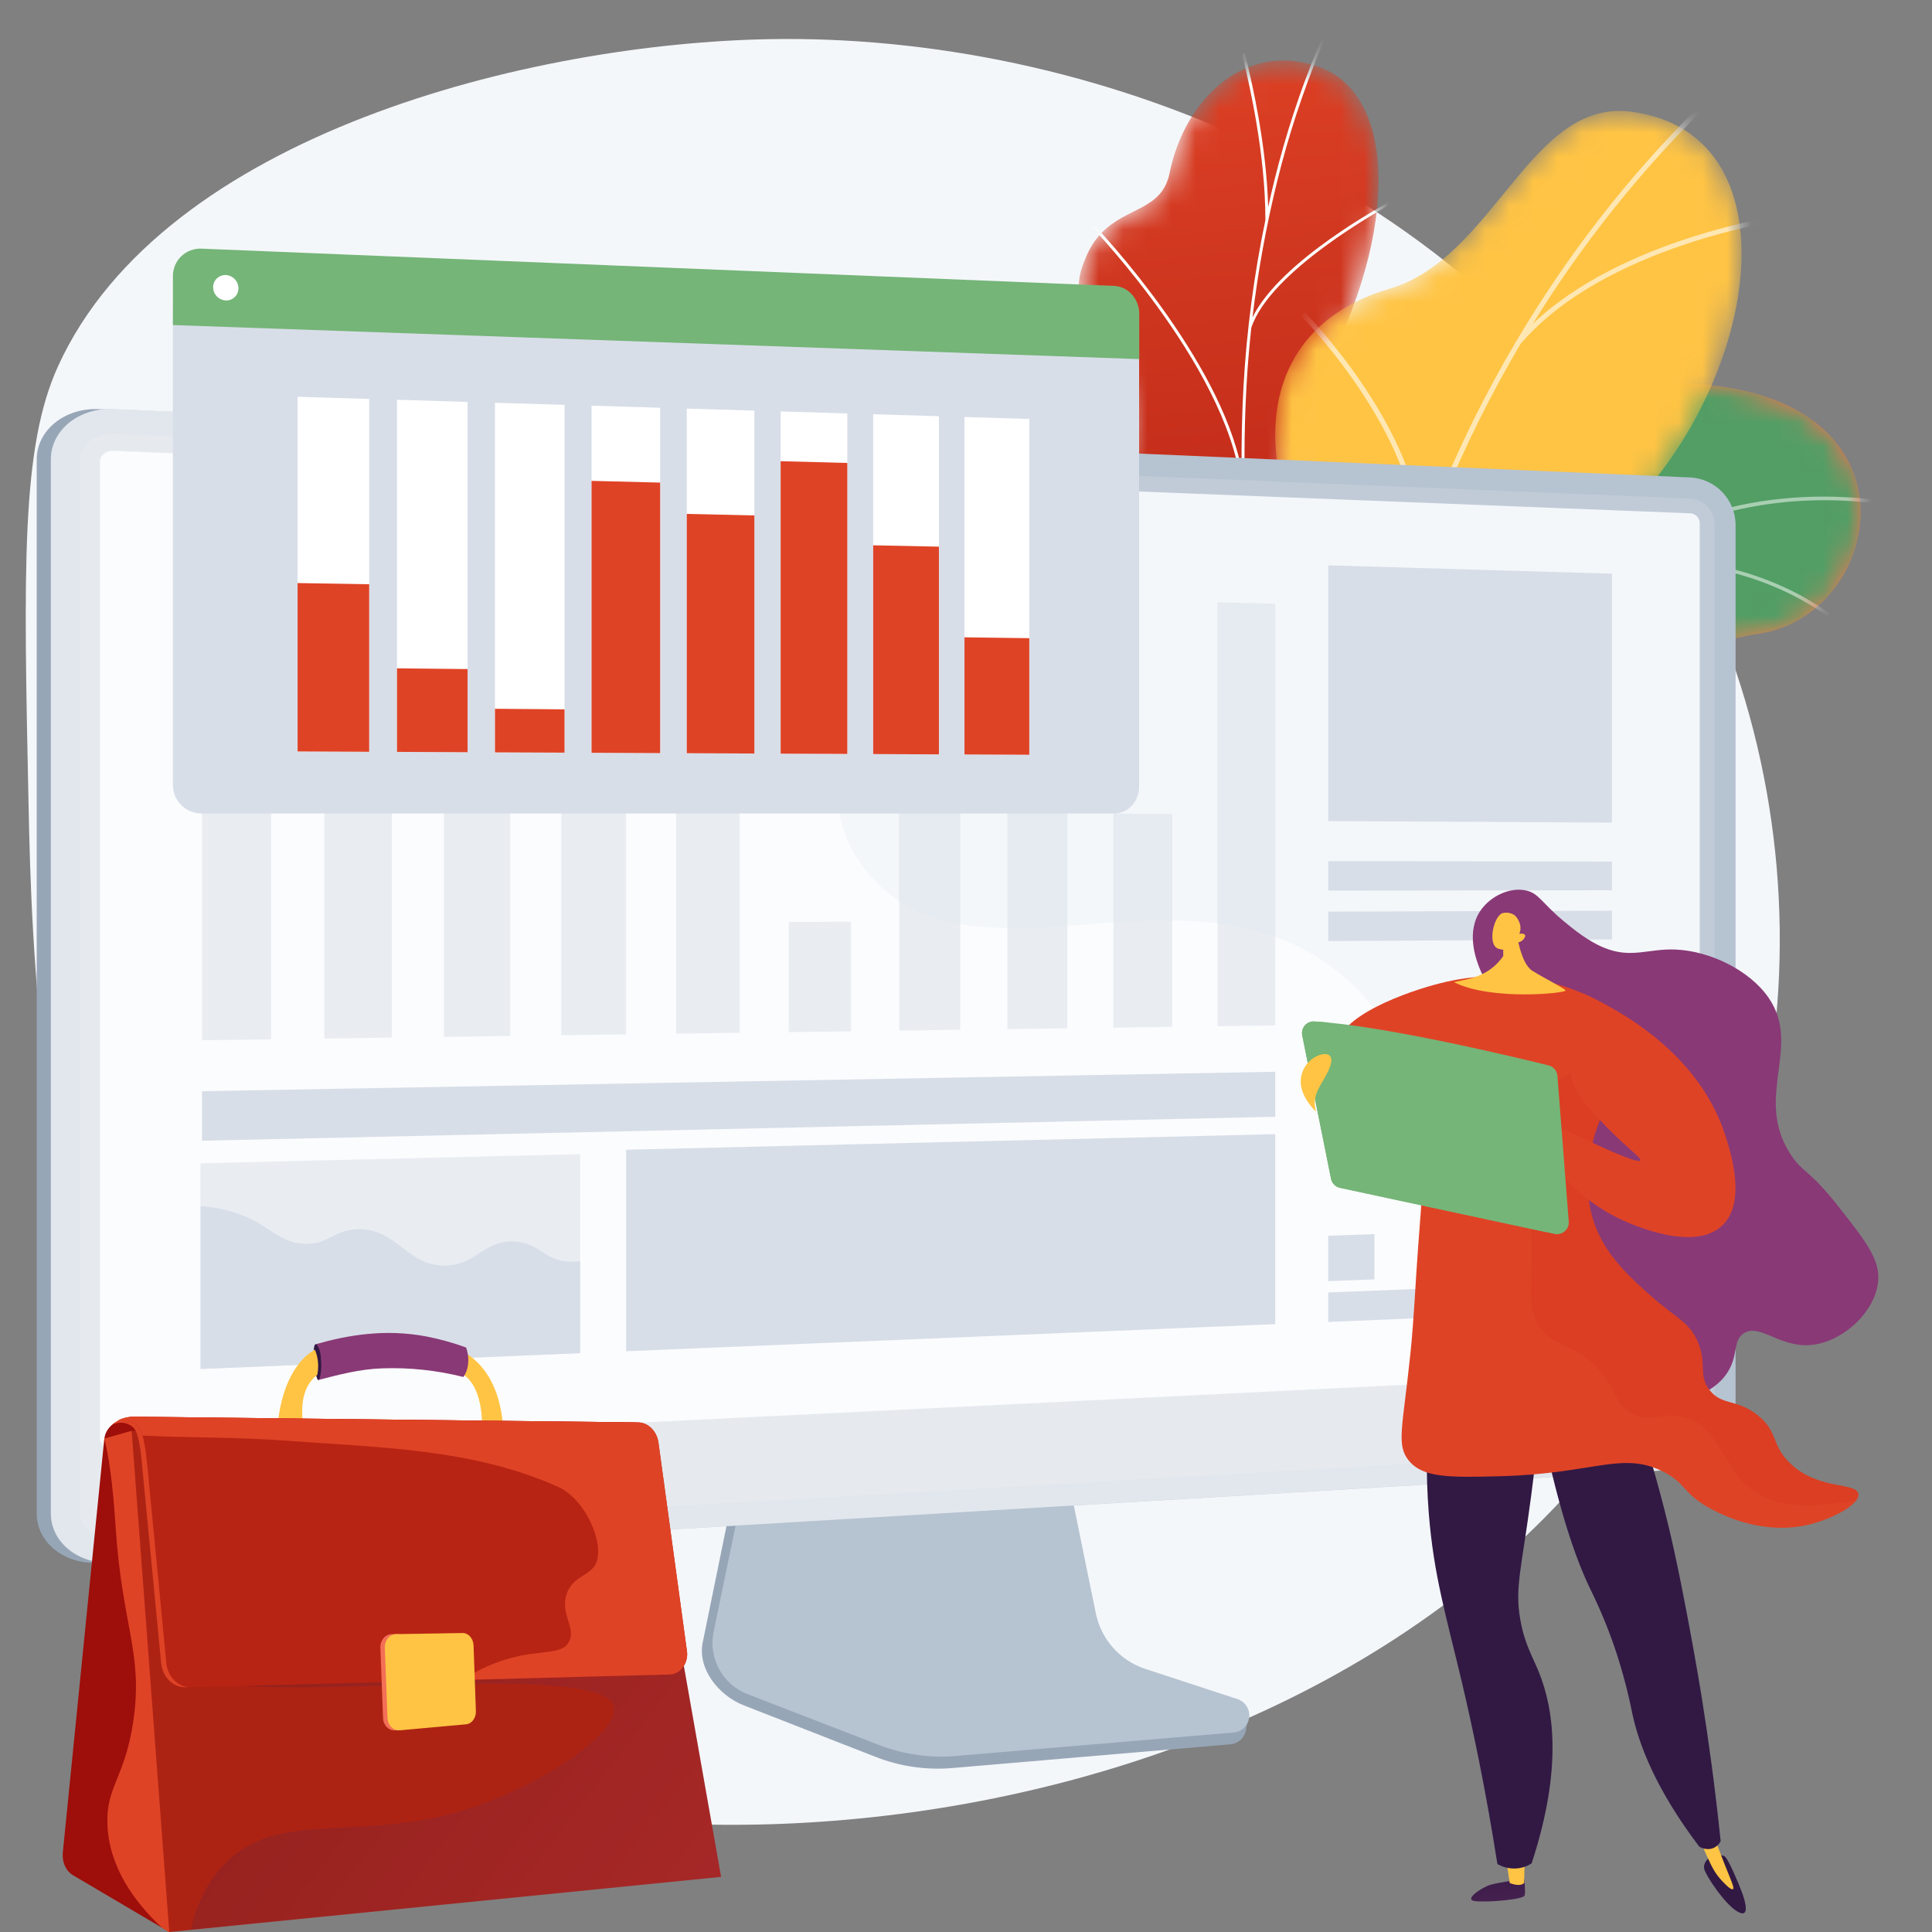 <svg width="80" height="80" viewBox="0 0 80 80" fill="none" xmlns="http://www.w3.org/2000/svg"><rect x="0" y="0" width="80" height="80" fill="#808080" stroke="none"/><g clip-path="url(#clip0_801_7246)"><path d="M31.877 1.621C22.029 1.794 6.791 5.539 2.405 15.162C0.873 18.523 0.976 23.464 1.183 33.346C1.245 36.25 1.346 40.481 2.051 45.737C3.525 56.649 4.53 64.078 8.329 68.403C17.849 79.241 52.24 78.928 66.926 59.416C74.936 48.771 76.17 33.63 68.844 21.117C60.784 7.338 45.062 1.388 31.877 1.621Z" fill="#F4F7FA"/><path d="M47.483 50.926L53.943 53.433C53.943 53.433 56.445 50.592 55.769 47.639C54.392 41.616 59.763 40.829 61.964 40.163C65.283 39.158 67.77 36.826 64.511 34.125C61.252 31.425 67.264 27.087 72.858 26.233C78.332 25.402 80.012 15.192 67.999 15.904C60.826 16.329 59.273 23.159 57.67 26.421C56.066 29.682 50.938 28.012 51.054 32.807C51.15 36.899 52.946 40.551 49.878 42.147C46.81 43.744 45.538 46.37 47.483 50.926Z" fill="url(#paint0_linear_801_7246)"/><mask id="mask0_801_7246" style="mask-type:alpha" maskUnits="userSpaceOnUse" x="46" y="15" width="32" height="39"><path d="M47.483 50.926L53.943 53.433C53.943 53.433 56.445 50.592 55.769 47.639C54.392 41.616 59.763 40.829 61.964 40.163C65.283 39.158 67.403 37.02 64.99 34.162C62.259 30.928 67.264 27.084 72.858 26.233C78.332 25.402 80.012 15.192 67.999 15.904C60.826 16.329 59.273 23.159 57.67 26.421C56.066 29.682 50.938 28.012 51.054 32.807C51.15 36.899 52.946 40.551 49.878 42.147C46.81 43.744 45.538 46.37 47.483 50.926Z" fill="#529E65"/></mask><g mask="url(#mask0_801_7246)"><path d="M47.483 50.926L53.943 53.433C53.943 53.433 56.445 50.592 55.769 47.639C54.392 41.616 59.763 40.829 61.964 40.163C65.283 39.158 67.403 37.02 64.99 34.162C62.259 30.928 67.264 27.084 72.858 26.233C78.332 25.402 80.012 15.192 67.999 15.904C60.826 16.329 59.273 23.159 57.67 26.421C56.066 29.682 50.938 28.012 51.054 32.807C51.15 36.899 52.946 40.551 49.878 42.147C46.81 43.744 45.538 46.37 47.483 50.926Z" fill="#529E65"/><path fill-rule="evenodd" clip-rule="evenodd" d="M63.376 25.541L63.395 25.546C60.753 27.952 58.338 31.214 56.197 35.275C55.765 36.093 55.359 36.917 54.978 37.738C55.422 33.432 52.281 29.171 52.247 29.126L52.131 29.214C52.164 29.259 55.502 33.788 54.77 38.187L54.772 38.187C54.367 39.076 53.992 39.96 53.645 40.827L53.634 40.843L53.637 40.845C52.495 43.699 51.653 46.365 51.074 48.435C51.001 46.373 49.258 43.627 48.639 42.654C48.614 42.614 48.59 42.575 48.568 42.539C48.504 42.436 48.454 42.358 48.447 42.338L48.309 42.389C48.372 42.507 48.441 42.622 48.516 42.732C49.202 43.812 51.29 47.101 50.876 49.13L50.882 49.131C50.665 49.936 50.493 50.629 50.362 51.179L50.362 51.18L50.362 51.18C50.151 52.07 50.05 52.589 50.046 52.611L50.19 52.638L50.19 52.637V52.637L50.19 52.637C50.196 52.604 50.295 52.097 50.499 51.233C51.674 48.816 56.003 48.223 56.046 48.217L56.028 48.071C55.857 48.094 52.077 48.612 50.618 50.739C51.137 48.62 52.147 44.955 53.764 40.913C57.789 35.093 67.129 36.906 67.218 36.931L67.267 36.793C67.184 36.761 58.209 35.053 53.984 40.37C54.661 38.721 55.438 37.018 56.323 35.34C58.591 31.039 61.85 26.409 66.267 23.535C71.919 22.502 75.638 25.509 75.676 25.539L75.772 25.427C75.736 25.396 72.115 22.466 66.584 23.334C69.964 21.227 74.008 20.152 78.788 21.01L78.814 20.865C73.801 19.966 69.172 21.079 65.051 24.174C64.548 24.551 64.053 24.958 63.565 25.393C64.804 20.735 68.851 15.195 68.943 15.069L68.944 15.067L68.826 14.981L68.812 15.001C68.536 15.384 64.536 20.936 63.376 25.541Z" fill="#fff" opacity=".5"/></g><mask id="mask1_801_7246" style="mask-type:alpha" maskUnits="userSpaceOnUse" x="43" y="2" width="17" height="43"><path d="M58.085 36.664C59.647 37.698 59.799 39.508 59.702 40.835C59.569 40.92 59.446 41.022 59.338 41.137C58.084 42.248 57.313 42.457 55.912 43.354C55.609 43.547 54.548 43.847 54.106 43.942L53.281 44.105C53.281 44.105 50.003 41.308 51.381 39.274C52.76 37.24 49.983 34.189 48.712 32.389C47.932 31.284 47.929 30.528 47.707 30.075C45.36 25.288 43.188 24.706 43.382 22.681C43.595 20.445 46.302 20.516 46.66 18.096C47.067 15.363 43.887 13.44 44.85 10.941C45.015 10.511 45.196 10.073 45.621 9.637C46.675 8.552 48.118 8.709 48.431 7.159C49.062 4.047 51.636 1.638 54.698 2.802C57.717 3.951 58.043 9.364 54.68 15.708C52.803 20.494 53.246 21.373 54.738 23.288C55.783 24.629 59.505 27.573 58.243 30.26C56.982 32.947 56.299 35.487 58.085 36.664Z" fill="url(#paint1_linear_801_7246)"/></mask><g mask="url(#mask1_801_7246)"><path d="M58.085 36.664C59.647 37.698 59.799 39.508 59.702 40.835C59.569 40.92 59.446 41.022 59.338 41.137C58.084 42.248 57.313 42.457 55.912 43.354C55.609 43.547 54.548 43.847 54.106 43.942L53.281 44.105C53.281 44.105 50.003 41.308 51.381 39.274C52.76 37.24 49.983 34.189 48.712 32.389C47.932 31.284 47.929 30.528 47.707 30.075C45.36 25.288 43.188 24.706 43.382 22.681C43.595 20.445 46.302 20.516 46.66 18.096C47.067 15.363 43.887 13.44 44.85 10.941C45.015 10.511 45.196 10.073 45.621 9.637C46.675 8.552 48.118 8.709 48.431 7.159C49.062 4.047 51.636 1.638 54.698 2.802C57.717 3.951 58.043 9.364 54.68 15.708C52.803 20.494 53.246 21.373 54.738 23.288C55.783 24.629 59.505 27.573 58.243 30.26C56.982 32.947 56.299 35.487 58.085 36.664Z" fill="url(#paint2_linear_801_7246)"/><path fill-rule="evenodd" clip-rule="evenodd" d="M56.614 43.033L56.705 42.997C56.545 42.615 56.387 42.23 56.234 41.847L56.241 41.846C56.097 39.519 58.809 37.05 58.909 36.959L58.912 36.956L58.83 36.875C58.802 36.899 56.203 39.237 56.116 41.552C56.058 41.406 56.001 41.26 55.944 41.116C55.035 38.774 54.262 36.43 53.629 34.099L53.638 34.097C53.033 30.853 57.365 25.688 57.414 25.637L57.318 25.567L57.306 25.581C57.072 25.866 53.457 30.261 53.459 33.457C52.922 31.395 52.496 29.346 52.184 27.32C51.598 23.585 51.406 19.798 51.612 16.023C51.657 15.205 51.725 14.389 51.813 13.575C52.59 11.203 57.274 8.631 57.6 8.452C57.61 8.447 57.616 8.443 57.618 8.442L57.562 8.346C57.367 8.449 53.022 10.78 51.863 13.142C52.089 11.236 52.432 9.345 52.892 7.48C53.347 5.637 53.938 3.83 54.66 2.074C54.78 1.785 54.92 1.49 55.056 1.206C55.248 0.825 55.421 0.434 55.574 0.035L55.458 0.002C55.315 0.392 55.127 0.785 54.945 1.164C54.809 1.445 54.667 1.742 54.546 2.032C53.822 3.793 53.23 5.605 52.774 7.454C52.682 7.826 52.595 8.199 52.512 8.573C52.441 5.982 51.834 3.408 51.626 2.526L51.625 2.525L51.607 2.448L51.607 2.448C51.577 2.321 51.555 2.227 51.555 2.209L51.432 2.22C51.433 2.246 51.45 2.315 51.493 2.5L51.493 2.501L51.506 2.555C51.728 3.493 52.397 6.348 52.397 9.094L52.401 9.094C51.925 11.375 51.62 13.689 51.49 16.017C51.428 17.157 51.402 18.297 51.412 19.437C50.491 14.822 45.599 9.628 45.317 9.33L45.305 9.317L45.209 9.397C45.268 9.458 51.139 15.588 51.429 20.498L51.432 20.497C51.497 22.787 51.707 25.072 52.062 27.337C52.462 29.929 53.047 32.559 53.812 35.203C52.801 33.336 50.675 31.286 47.727 29.351C47.654 29.304 47.591 29.263 47.582 29.254L47.537 29.295L47.479 29.318C47.48 29.32 47.481 29.322 47.482 29.324C47.489 29.34 47.506 29.351 47.654 29.448L47.654 29.448C50.971 31.624 53.238 33.943 54.039 35.977L54.041 35.976C54.561 37.699 55.158 39.428 55.828 41.155C56.054 41.735 56.29 42.322 56.532 42.902C55.163 41.529 53.319 40.482 50.902 39.707L50.858 39.816C53.32 40.608 55.181 41.68 56.547 43.094L56.614 43.033Z" fill="#fff"/></g><mask id="mask2_801_7246" style="mask-type:alpha" maskUnits="userSpaceOnUse" x="47" y="4" width="26" height="46"><path d="M60.699 46.733C60.284 46.829 59.966 50.965 57.863 48.758C57.337 48.206 56.189 46.058 53.211 47.022L51.475 47.581C50.52 46.476 49.824 45.258 51.379 44.14C53.789 42.405 52.172 37.913 50.835 36.601C49.179 34.976 45.41 31.115 49.099 28.378C52.17 26.099 54.628 25.212 53.289 20.935C51.949 16.658 53.395 13.167 57.531 11.957C61.881 10.683 63.359 4.102 67.514 4.623C74.755 5.532 72.741 16.751 66.369 22.091C59.996 27.432 65.175 28.404 66.668 31.76C66.846 32.229 66.968 32.718 67.031 33.216C67.519 37.106 63.988 39.084 62.367 43.001C60.157 48.338 61.398 46.576 60.699 46.733Z" fill="url(#paint3_linear_801_7246)"/></mask><g mask="url(#mask2_801_7246)"><path d="M60.699 46.733C60.284 46.829 59.966 50.965 57.863 48.758C57.337 48.206 56.189 46.058 53.211 47.022L51.475 47.581C50.52 46.476 49.824 45.258 51.379 44.14C53.789 42.405 52.172 37.913 50.835 36.601C49.179 34.976 45.41 31.115 49.099 28.378C52.17 26.099 54.628 25.212 53.289 20.935C51.949 16.658 53.395 13.167 57.531 11.957C61.881 10.683 63.359 4.102 67.514 4.623C74.755 5.532 72.741 16.751 66.369 22.091C59.996 27.432 65.175 28.404 66.668 31.76C66.846 32.229 66.968 32.718 67.031 33.216C67.519 37.106 63.988 39.084 62.367 43.001C60.157 48.338 61.398 46.576 60.699 46.733Z" fill="url(#paint4_linear_801_7246)"/><path fill-rule="evenodd" clip-rule="evenodd" d="M56.58 45.361L56.369 45.394C56.234 44.48 56.129 43.563 56.052 42.642L56.048 42.642L56.051 42.627C55.906 40.88 55.865 39.123 55.924 37.367C53.899 31.936 47.372 29.471 47.307 29.447L47.389 29.254L47.404 29.26C47.751 29.397 53.759 31.768 55.945 36.844C56.157 32.146 57.086 27.455 58.664 22.97L58.66 22.97C59.005 18.409 54.159 13.371 53.889 13.09L53.878 13.078L54.035 12.937L54.035 12.938C54.09 12.994 58.783 17.773 58.889 22.344C59.923 19.525 61.215 16.792 62.748 14.194L62.738 14.186C62.754 14.167 62.77 14.148 62.786 14.129C64.866 10.614 67.387 7.347 70.308 4.451L70.461 4.589C67.779 7.249 65.436 10.222 63.464 13.414C67.207 9.837 73.8 8.909 73.871 8.9L73.895 9.1L73.894 9.1C73.772 9.117 66.462 10.158 62.967 14.234C58.01 22.614 55.569 32.405 56.213 41.934C57.849 36.443 67.406 32.311 67.506 32.268L67.589 32.452C67.489 32.493 57.247 36.923 56.266 42.638C56.342 43.549 56.447 44.457 56.58 45.361Z" fill="#fff" opacity=".6"/></g><path d="M47.294 69.563C46.778 69.39 46.317 69.084 45.957 68.676C45.597 68.267 45.352 67.771 45.246 67.237L43.724 59.702L30.7 60.164L29.097 68.014C28.873 69.114 29.772 70.217 30.806 70.618L36.255 72.749C37.267 73.146 38.355 73.304 39.437 73.211L50.952 72.227C51.117 72.212 51.27 72.141 51.388 72.025C51.506 71.91 51.58 71.757 51.598 71.593C51.637 71.254 51.873 70.873 51.552 70.766L47.294 69.563Z" fill="#97A6B7"/><path d="M47.423 69.105C46.91 68.937 46.45 68.635 46.091 68.232C45.732 67.829 45.486 67.337 45.377 66.808L43.856 59.368L31.15 59.825L29.549 67.576C29.44 68.101 29.521 68.649 29.778 69.12C30.035 69.591 30.451 69.956 30.951 70.15L36.395 72.255C37.407 72.647 38.495 72.803 39.577 72.711L51.082 71.739C51.245 71.725 51.398 71.655 51.515 71.541C51.632 71.427 51.707 71.276 51.725 71.113C51.745 70.951 51.707 70.787 51.619 70.649C51.531 70.511 51.398 70.408 51.243 70.356L47.423 69.105Z" fill="#B6C3D1"/><path d="M4.087 64.71C2.675 64.794 1.52 63.878 1.52 62.667V19.025C1.52 17.815 2.677 16.88 4.087 16.941L69.403 19.77C69.905 19.795 70.38 20.01 70.729 20.372C71.078 20.735 71.276 21.216 71.282 21.719V58.84C71.274 59.345 71.077 59.829 70.73 60.196C70.382 60.562 69.91 60.785 69.406 60.82L4.087 64.71Z" fill="#97A6B7"/><path d="M4.675 64.71C3.262 64.794 2.107 63.878 2.107 62.667V19.025C2.107 17.815 3.264 16.88 4.675 16.941L69.99 19.77C70.492 19.796 70.966 20.012 71.314 20.374C71.663 20.736 71.861 21.217 71.867 21.72V58.841C71.859 59.346 71.662 59.83 71.314 60.197C70.967 60.563 70.494 60.786 69.99 60.821L4.675 64.71Z" fill="#B6C3D1"/><path d="M69.99 20.644L4.675 17.959C3.92 17.927 3.305 18.427 3.305 19.073V62.6C3.305 63.247 3.92 63.736 4.675 63.693L69.99 59.942C70.26 59.924 70.514 59.805 70.7 59.609C70.887 59.412 70.992 59.152 70.995 58.882V21.683C70.991 21.415 70.885 21.158 70.698 20.965C70.512 20.771 70.258 20.657 69.99 20.644V20.644Z" fill="#D8DEE8" opacity=".3"/><path d="M4.675 59.986C4.385 60.001 4.141 59.808 4.141 59.556V19.104C4.141 18.853 4.381 18.658 4.675 18.669L69.99 21.256C70.095 21.261 70.194 21.306 70.267 21.381C70.34 21.457 70.381 21.557 70.383 21.662V56.347C70.381 56.452 70.34 56.553 70.267 56.629C70.194 56.706 70.095 56.751 69.99 56.757L4.675 59.986Z" fill="#F4F7FA"/><path d="M63.172 58.115C57.676 54.716 61.514 45.051 55.343 40.196C49.121 35.301 40.368 41.304 36.01 36.235C32.764 32.459 36.561 27.901 33.463 24.351C28.604 18.784 16.166 26.441 10.451 20.956C9.639 20.177 8.821 18.996 8.355 17.1L4.675 16.94C3.262 16.879 2.107 17.814 2.107 19.024V62.666C2.107 63.877 3.264 64.793 4.675 64.709L69.99 60.816C70.494 60.781 70.967 60.558 71.314 60.192C71.662 59.825 71.859 59.341 71.867 58.836V58.176C67.53 59.648 64.878 59.171 63.172 58.115Z" fill="#fff" opacity=".6"/><path opacity=".5" d="M8.301 56.687L24.022 56.031V47.789L8.301 48.17V56.687Z" fill="#D8DEE8"/><g opacity=".7" fill="#D8DEE8"><path opacity=".7" d="M50.416 42.495L52.805 42.462V24.999L50.416 24.939V42.495Z"/><path opacity=".7" d="M46.106 42.554L48.541 42.52V33.706L46.106 33.691V42.554Z"/><path opacity=".7" d="M41.712 42.615L44.194 42.581V23.092L41.712 23.019V42.615Z"/><path opacity=".7" d="M37.23 42.676L39.761 42.642V25.881L37.23 25.823V42.676Z"/><path opacity=".7" d="M32.659 42.74L35.241 42.705V38.165L32.659 38.176V42.74Z"/><path opacity=".7" d="M27.996 42.804L30.631 42.768V31.994L27.996 31.968V42.804Z"/><path opacity=".7" d="M23.239 42.87L25.927 42.833V27.146L23.239 27.093V42.87Z"/><path opacity=".7" d="M18.383 42.937L21.127 42.899V31.343L18.383 31.314V42.937Z"/><path opacity=".7" d="M13.427 43.005L16.227 42.967V24.856L13.427 24.789V43.005Z"/><path opacity=".7" d="M8.366 43.075L11.226 43.036V22.695L8.366 22.615V43.075Z"/></g><path d="M54.998 54.739L66.747 54.248V53.059L54.998 53.517V54.739Z" fill="#D8DEE8"/><path d="M54.998 38.969L66.747 38.9V37.711L54.998 37.748V38.969Z" fill="#D8DEE8"/><path d="M54.998 36.878L66.747 36.864V35.676L54.998 35.656V36.878Z" fill="#D8DEE8"/><path d="M54.998 53.05L56.913 52.977V51.103L54.998 51.168V53.05Z" fill="#D8DEE8"/><path d="M12.618 51.499C13.617 51.536 13.766 50.958 14.748 50.902C16.416 50.806 16.825 52.43 18.431 52.405C19.744 52.385 20.071 51.29 21.372 51.411C22.337 51.501 22.529 52.144 23.468 52.236C23.653 52.254 23.839 52.248 24.022 52.221V56.031L8.306 56.687V49.946C8.959 49.983 9.602 50.134 10.204 50.39C11.259 50.855 11.611 51.461 12.618 51.499Z" fill="#D8DEE8"/><path d="M54.998 34L66.747 34.063V23.755L54.998 23.409V34Z" fill="#D8DEE8"/><path d="M8.366 47.235L52.805 46.243V44.379L8.366 45.185V47.235Z" fill="#D8DEE8"/><path d="M25.927 55.952L52.805 54.83V46.963L25.927 47.608V55.952Z" fill="#D8DEE8"/><path d="M7.158 12.752V32.498C7.158 32.812 7.283 33.114 7.505 33.336C7.727 33.559 8.028 33.684 8.342 33.685H46.138C46.707 33.685 47.168 33.19 47.168 32.581V14.214L7.158 12.752Z" fill="#D8DEE8"/><path d="M46.14 11.839L8.344 10.296C8.191 10.289 8.037 10.313 7.893 10.367C7.749 10.421 7.618 10.504 7.507 10.61C7.396 10.717 7.308 10.845 7.248 10.987C7.189 11.129 7.159 11.281 7.16 11.435V13.46L47.174 14.87V12.988C47.17 12.376 46.709 11.862 46.14 11.839Z" fill="url(#paint5_linear_801_7246)"/><path d="M9.873 11.935C9.873 12.003 9.86 12.07 9.834 12.133C9.808 12.196 9.769 12.253 9.72 12.3C9.671 12.347 9.613 12.384 9.549 12.409C9.486 12.433 9.418 12.444 9.35 12.441C9.209 12.434 9.077 12.374 8.979 12.273C8.881 12.171 8.826 12.036 8.825 11.895C8.825 11.827 8.838 11.759 8.864 11.696C8.891 11.633 8.93 11.576 8.979 11.529C9.028 11.482 9.086 11.445 9.15 11.421C9.214 11.397 9.282 11.386 9.35 11.389C9.49 11.396 9.623 11.456 9.72 11.558C9.817 11.659 9.872 11.794 9.873 11.935V11.935Z" fill="#fff"/><path d="M15.287 31.13L12.322 31.116V16.43L15.287 16.519V31.13Z" fill="#fff"/><path d="M15.287 31.13L12.322 31.116V24.143L15.287 24.193V31.13Z" fill="url(#paint6_linear_801_7246)"/><path d="M19.361 31.148L16.439 31.134V16.554L19.361 16.643V31.148Z" fill="#fff"/><path d="M19.361 31.148L16.439 31.134V27.674L19.361 27.705V31.148Z" fill="url(#paint7_linear_801_7246)"/><path d="M23.376 31.166L20.496 31.154V16.677L23.376 16.765V31.166Z" fill="#fff"/><path d="M23.376 31.166L20.496 31.154V29.349L23.376 29.372V31.166Z" fill="url(#paint8_linear_801_7246)"/><path d="M27.335 31.184L24.495 31.171V16.799L27.335 16.885V31.184Z" fill="#fff"/><path d="M27.335 31.185L24.495 31.171V19.912L27.335 19.983V31.185Z" fill="url(#paint9_linear_801_7246)"/><path d="M31.237 31.202L28.438 31.189V16.919L31.237 17.003V31.202Z" fill="#fff"/><path d="M31.237 31.202L28.438 31.189V21.28L31.237 21.343V31.202Z" fill="url(#paint10_linear_801_7246)"/><path d="M35.085 31.219L32.324 31.207V17.036L35.085 17.12V31.219Z" fill="#fff"/><path d="M35.085 31.219L32.324 31.207V19.097L35.085 19.17V31.219Z" fill="url(#paint11_linear_801_7246)"/><path d="M38.879 31.237L36.157 31.224V17.153L38.879 17.235V31.237Z" fill="#fff"/><path d="M38.879 31.237L36.157 31.224V22.58L38.879 22.636V31.237Z" fill="url(#paint12_linear_801_7246)"/><path d="M42.621 31.253L39.937 31.241V17.268L42.621 17.349V31.253Z" fill="#fff"/><path d="M42.621 31.253L39.937 31.241V26.39L42.621 26.425V31.253Z" fill="url(#paint13_linear_801_7246)"/><path d="M63.112 77.796C63.112 77.796 63.176 78.312 63.133 78.484C63.09 78.657 61.59 78.781 61.082 78.722C60.574 78.662 61.385 78.143 61.709 78.047C62.033 77.95 63.112 77.796 63.112 77.796Z" fill="url(#paint14_linear_801_7246)"/><path d="M62.358 76.936L62.515 77.971C62.515 77.971 62.918 78.152 63.112 77.971L63.133 76.888L62.358 76.936Z" fill="#FFC444"/><path d="M70.807 76.89C70.807 76.89 70.489 77.126 70.573 77.408C70.658 77.691 71.4 78.824 71.929 79.144C72.459 79.464 72.292 78.796 72.138 78.378C71.985 77.961 71.591 77.043 71.437 76.889C71.284 76.734 70.807 76.89 70.807 76.89Z" fill="url(#paint15_linear_801_7246)"/><path d="M70.234 75.754C70.388 76.182 70.536 76.535 70.652 76.794C70.907 77.373 71.047 77.585 71.206 77.772C71.344 77.935 71.671 78.283 71.758 78.225C71.846 78.167 71.609 77.743 71.147 76.506L70.87 75.754H70.234V75.754Z" fill="#FFC444"/><path d="M59.218 57.848C59.057 59.436 59.037 61.035 59.16 62.627C59.366 65.269 59.894 66.942 60.558 69.761C60.962 71.484 61.508 74.019 62.004 77.186C62.272 77.34 62.584 77.401 62.89 77.359C63.08 77.331 63.261 77.262 63.422 77.158C64.718 73.197 64.335 70.743 63.711 69.214C63.444 68.562 63.121 68.048 62.949 67.046C62.72 65.721 63.003 64.98 63.406 61.909C63.695 59.721 63.643 59.383 63.452 59.054C62.685 57.745 60.347 57.771 59.218 57.848Z" fill="#311944"/><path d="M63.68 58.309C64.473 62.41 65.253 64.562 65.842 65.781C66.267 66.641 66.632 67.529 66.932 68.439C67.203 69.27 67.424 70.116 67.594 70.972C67.867 72.226 68.544 74.064 70.364 76.468C70.387 76.482 70.697 76.661 70.994 76.501C71.104 76.442 71.193 76.349 71.248 76.237C71.011 73.935 70.737 72.001 70.5 70.509C70.451 70.196 70.232 68.826 69.888 67.017C69.754 66.309 69.556 65.271 69.321 64.206C69.032 62.879 68.576 61.074 67.882 58.91L63.68 58.309Z" fill="#311944"/><path d="M63.003 42.091C62.553 41.675 61.691 41.195 61.26 40.08C61.129 39.744 60.669 38.555 61.348 37.645C61.751 37.105 62.505 36.737 63.162 36.867C63.726 36.978 63.815 37.372 64.773 38.162C65.146 38.47 65.747 38.966 66.412 39.24C67.557 39.712 68.244 39.268 69.392 39.319C70.804 39.381 72.443 40.169 73.233 41.314C74.635 43.347 72.604 45.408 74.139 47.79C74.642 48.57 74.89 48.395 76.082 49.905C77.274 51.415 77.872 52.173 77.765 53.099C77.619 54.386 76.233 55.614 74.93 55.697C73.655 55.779 72.845 54.776 72.197 55.215C71.735 55.527 71.999 56.134 71.509 56.864C70.876 57.804 69.634 57.991 69.434 58.021C67.571 58.301 65.06 56.117 63.994 53.531C62.073 48.866 65.451 44.353 63.003 42.091Z" fill="url(#paint16_linear_801_7246)"/><path d="M55.362 43.386C55.349 42.084 58.307 41.043 59.661 40.708C61.036 40.361 62.471 40.325 63.862 40.601C66.487 41.157 68.123 42.733 68.739 43.397C67.552 44.167 66.646 45.3 66.155 46.626C65.941 47.217 65.307 49.238 66.213 51.131C66.734 52.221 67.659 53.04 68.358 53.661C69.41 54.594 69.954 54.738 70.306 55.574C70.692 56.483 70.306 56.923 70.781 57.55C71.293 58.218 71.892 57.908 72.76 58.585C73.648 59.277 73.332 59.848 74.141 60.609C75.316 61.722 76.875 61.361 76.948 61.863C77.01 62.293 75.903 62.877 74.961 63.116C73.099 63.586 71.473 62.798 70.99 62.555C69.652 61.88 69.883 61.448 68.863 60.935C67.154 60.077 65.987 61.032 62.096 61.128C59.99 61.182 58.924 61.194 58.336 60.481C57.803 59.829 58.084 59.116 58.403 56.037C58.555 54.573 58.61 53.099 58.722 51.631C59.04 47.476 59.05 47.111 58.767 46.536C57.763 44.481 55.373 44.555 55.362 43.386Z" fill="#DF4326"/><path d="M74.141 60.611C73.332 59.846 73.648 59.275 72.76 58.587C71.892 57.912 71.293 58.22 70.781 57.552C70.299 56.929 70.69 56.485 70.306 55.575C69.954 54.739 69.41 54.596 68.358 53.663C67.658 53.041 66.734 52.223 66.213 51.133C65.307 49.24 65.941 47.219 66.155 46.628C66.646 45.302 67.552 44.169 68.739 43.399C68.689 43.347 68.633 43.287 68.571 43.224C65.25 43.68 63.314 45.599 63.075 46.167C62.522 47.48 63.398 47.963 63.42 51.751C63.431 53.561 63.236 54.276 63.823 55.029C64.498 55.897 65.269 55.626 66.241 56.755C66.988 57.623 66.868 58.175 67.565 58.54C68.314 58.934 68.792 58.475 69.637 58.655C71.05 58.957 71.352 60.583 72.285 61.476C72.991 62.151 74.296 62.621 76.871 62.114C76.927 62.044 76.955 61.955 76.948 61.865C76.874 61.362 75.316 61.724 74.141 60.611Z" fill="#CF321C" opacity=".3"/><path d="M64.083 47.185C63.73 47.934 65.352 49.681 67.154 50.51C67.522 50.678 70.16 51.891 71.335 50.726C72.307 49.761 71.679 47.769 71.456 47.057C70.356 43.564 66.981 41.787 65.567 41.145C64.506 43.785 65.133 44.962 65.374 45.329C65.629 45.715 66.338 46.518 67.1 47.228C67.634 47.728 67.968 47.971 67.921 48.049C67.865 48.145 67.24 47.962 64.814 46.781C64.533 46.827 64.203 46.93 64.083 47.185Z" fill="#DF4326"/><path d="M53.927 42.878L55.118 48.808C55.136 48.901 55.181 48.987 55.248 49.054C55.315 49.122 55.4 49.168 55.493 49.188L64.371 51.094C64.445 51.11 64.522 51.108 64.595 51.089C64.668 51.07 64.736 51.034 64.793 50.984C64.85 50.934 64.895 50.872 64.924 50.802C64.952 50.731 64.964 50.656 64.958 50.58L64.49 44.549C64.482 44.447 64.442 44.35 64.376 44.272C64.31 44.194 64.221 44.139 64.121 44.115C62.712 43.767 57.292 42.465 54.433 42.297C54.358 42.291 54.284 42.303 54.215 42.332C54.145 42.361 54.084 42.405 54.035 42.461C53.986 42.517 53.95 42.584 53.932 42.657C53.913 42.729 53.911 42.805 53.927 42.878V42.878Z" fill="url(#paint17_linear_801_7246)"/><path d="M62.784 38.548C62.784 38.548 62.952 39.886 63.445 40.194C63.939 40.501 64.738 40.901 64.827 41.01C64.916 41.118 61.766 41.457 60.205 40.669C60.72 40.562 60.859 40.523 60.859 40.523C61.089 40.463 61.311 40.375 61.52 40.261C61.809 40.093 62.058 39.862 62.247 39.586L62.241 38.845L62.784 38.548Z" fill="#FFC444"/><path d="M62.859 39.022C62.859 39.022 62.537 39.464 62.032 39.28C61.58 39.115 61.849 37.946 62.208 37.813C62.289 37.792 62.373 37.787 62.456 37.798C62.539 37.81 62.618 37.837 62.69 37.88C62.794 37.944 63.07 38.288 62.912 38.671C63.026 38.639 63.127 38.671 63.152 38.725C63.177 38.779 63.087 38.895 63.065 38.918C63.009 38.973 62.937 39.01 62.859 39.022Z" fill="#FFC444"/><path d="M61.924 48.006C60.97 47.737 60.18 48.404 59.417 47.876C58.639 47.335 59.147 46.411 58.338 45.502C57.47 44.53 56.376 45.006 55.575 44.12C55.278 43.791 55.011 43.252 55.006 42.342C54.805 42.323 54.613 42.307 54.427 42.297C54.353 42.291 54.279 42.303 54.21 42.332C54.141 42.36 54.079 42.404 54.03 42.46C53.981 42.516 53.946 42.583 53.927 42.655C53.908 42.727 53.906 42.802 53.921 42.875L55.112 48.805C55.13 48.898 55.175 48.984 55.242 49.052C55.309 49.119 55.394 49.166 55.487 49.185L64.019 51.017C63.424 48.909 62.62 48.201 61.924 48.006Z" fill="url(#paint18_linear_801_7246)"/><path d="M54.494 46.033C54.494 46.033 53.928 45.509 53.866 44.902C53.841 44.641 53.904 44.379 54.045 44.158C54.187 43.937 54.398 43.77 54.645 43.683C55.06 43.559 55.281 43.742 55.003 44.341C54.725 44.94 54.284 45.328 54.494 46.033Z" fill="url(#paint19_linear_801_7246)"/><path d="M19.05 55.921C19.05 55.921 20.664 56.462 20.835 59.136C20.572 59.112 19.957 59.127 19.957 59.127C19.957 59.127 20.071 57.183 18.921 56.788C19.014 56.563 19.05 55.921 19.05 55.921Z" fill="url(#paint20_linear_801_7246)"/><path d="M13.061 55.665C13.102 56.157 13.143 56.65 13.184 57.142C13.997 56.933 14.883 56.69 15.833 56.66C16.963 56.621 18.092 56.742 19.188 57.018C19.282 56.884 19.344 56.731 19.37 56.57C19.414 56.311 19.39 56.045 19.301 55.798C18.764 55.6 18.211 55.447 17.649 55.339C15.944 55.016 14.396 55.283 13.061 55.665Z" fill="url(#paint21_linear_801_7246)"/><path d="M12.985 56.09C12.985 55.912 13 55.69 13.061 55.665C13.122 55.64 13.195 55.804 13.228 55.894C13.269 56.028 13.29 56.168 13.291 56.308C13.315 56.53 13.305 56.753 13.262 56.972C13.245 57.039 13.221 57.14 13.184 57.142C13.148 57.144 13.13 57.08 13.088 56.954C13.009 56.673 12.974 56.382 12.985 56.09V56.09Z" fill="url(#paint22_linear_801_7246)"/><path d="M11.482 59.182C11.824 59.25 12.655 59.45 12.655 59.45C12.655 59.45 12.113 57.714 13.137 56.929C13.21 56.58 13.176 56.218 13.041 55.888C12.6 56.124 11.656 56.931 11.482 59.182Z" fill="url(#paint23_linear_801_7246)"/><path d="M4.323 59.567C4.323 59.567 4.365 58.649 5.82 58.666C6.049 58.835 6.06 59.584 6.06 59.584L4.323 59.567Z" fill="url(#paint24_linear_801_7246)"/><path d="M3.025 77.65L7.008 80L9.4 71.13L5.447 59.251L4.319 59.571L2.6 76.719C2.565 77.105 2.729 77.478 3.025 77.65Z" fill="url(#paint25_linear_801_7246)"/><path d="M9.4 71.126L5.447 59.247L4.319 59.567C4.596 60.622 4.73 62.335 4.792 63.29C5.059 67.346 5.943 68.471 5.515 71.3C5.159 73.654 4.38 73.982 4.448 75.565C4.522 77.289 5.524 78.716 6.712 79.828L7.001 80L9.4 71.126Z" fill="url(#paint26_linear_801_7246)"/><path d="M5.451 59.247L26.637 59.469L29.857 77.716L7.009 80L5.451 59.247Z" fill="#AD2313"/><path style="mix-blend-mode:multiply" opacity=".2" d="M26.641 59.469L19.647 59.395C19.472 59.905 19.265 60.403 19.027 60.886C15.846 67.346 8.457 68.183 8.592 69.261C8.794 70.87 25.026 68.539 25.43 70.698C25.623 71.739 22.267 74.145 18.722 75.091C14.428 76.235 11.239 74.898 9.101 77.394C8.374 78.243 8.053 79.226 7.897 79.901L29.861 77.719L26.641 59.469Z" fill="url(#paint27_linear_801_7246)"/><path d="M5.82 58.666C5.574 58.666 5.23 58.628 4.856 58.845C4.78 58.888 4.709 58.937 4.643 58.993L4.815 58.935C5.093 58.855 5.476 58.968 5.619 59.249C5.793 59.594 5.857 60.388 5.894 60.781C6.003 61.899 6.672 68.85 6.672 68.85C6.723 69.436 7.164 69.878 7.686 69.864L27.316 68.744C27.463 68.742 27.607 68.691 27.722 68.599C27.845 68.494 27.938 68.358 27.992 68.206C28.045 68.053 28.057 67.889 28.026 67.731L27.062 59.699C26.98 59.236 26.629 58.901 26.221 58.897L5.82 58.666Z" fill="url(#paint28_linear_801_7246)"/><path d="M6.038 58.667C5.792 58.667 5.5 58.628 5.17 58.712C5.068 58.734 4.97 58.773 4.881 58.828C4.881 58.828 5.571 58.67 5.833 59.251C5.992 59.606 6.071 60.389 6.109 60.783C6.218 61.9 6.886 68.85 6.886 68.85C6.937 69.436 7.378 69.876 7.899 69.863L27.727 69.341C27.875 69.338 28.018 69.287 28.134 69.194C28.257 69.09 28.35 68.954 28.403 68.802C28.457 68.649 28.469 68.485 28.438 68.327L27.259 59.7C27.177 59.238 26.826 58.903 26.419 58.898L6.038 58.667Z" fill="#B82413"/><path d="M28.441 68.327L27.262 59.7C27.18 59.238 26.829 58.903 26.422 58.898L6.038 58.667C5.792 58.667 5.5 58.628 5.17 58.712C5.068 58.734 4.97 58.773 4.881 58.828C4.881 58.828 5.571 58.67 5.833 59.251C5.86 59.313 5.883 59.378 5.902 59.444C7.89 59.54 9.868 59.506 11.835 59.654C15.691 59.943 19.548 59.975 23.104 61.564C24.235 62.069 25.008 63.856 24.702 64.678C24.482 65.272 23.728 65.223 23.464 66.003C23.187 66.825 23.849 67.382 23.573 67.958C23.283 68.563 22.391 68.278 20.947 68.713C20.311 68.908 19.706 69.194 19.152 69.562L27.727 69.336C27.875 69.333 28.018 69.282 28.134 69.19C28.257 69.086 28.35 68.951 28.404 68.799C28.457 68.648 28.47 68.485 28.441 68.327V68.327Z" fill="#DF4326"/><path d="M19.113 71.001L16.63 71.627L16.366 71.65C16.101 71.674 15.873 71.443 15.861 71.136L15.751 68.232C15.74 67.926 15.95 67.67 16.216 67.666L16.481 67.661L18.978 67.981C19.215 67.981 19.416 67.847 19.427 68.134L19.523 70.842C19.538 71.129 19.349 70.98 19.113 71.001Z" fill="url(#paint29_linear_801_7246)"/><path d="M19.301 71.4L16.55 71.649C16.285 71.673 16.057 71.442 16.045 71.134L15.935 68.232C15.924 67.926 16.134 67.67 16.4 67.666L19.159 67.62C19.397 67.62 19.598 67.847 19.609 68.133L19.705 70.841C19.721 71.128 19.538 71.379 19.301 71.4Z" fill="url(#paint30_linear_801_7246)"/></g><defs><linearGradient id="paint1_linear_801_7246" x1="50.543" y1="-.162" x2="54.991" y2="48.542" gradientUnits="userSpaceOnUse"><stop stop-color="#DF4326"/><stop offset="1" stop-color="#9E0E0A"/></linearGradient><linearGradient id="paint16_linear_801_7246" x1="35281.7" y1="80780.3" x2="34440.9" y2="79836.9" gradientUnits="userSpaceOnUse"><stop offset=".1" stop-color="#311944"/><stop offset=".27" stop-color="#371B47"/><stop offset=".48" stop-color="#462150"/><stop offset=".72" stop-color="#612A5F"/><stop offset=".97" stop-color="#853774"/><stop offset="1" stop-color="#893976"/></linearGradient><linearGradient id="paint2_linear_801_7246" x1="50.543" y1="-.162" x2="54.991" y2="48.542" gradientUnits="userSpaceOnUse"><stop stop-color="#DF4326"/><stop offset="1" stop-color="#9E0E0A"/></linearGradient><linearGradient id="paint3_linear_801_7246" x1="68394" y1="102126" x2="61306.3" y2="115439" gradientUnits="userSpaceOnUse"><stop stop-color="#FFC444"/><stop offset="1" stop-color="#F36F56"/></linearGradient><linearGradient id="paint4_linear_801_7246" x1="68394" y1="102126" x2="61306.3" y2="115439" gradientUnits="userSpaceOnUse"><stop stop-color="#FFC444"/><stop offset="1" stop-color="#F36F56"/></linearGradient><linearGradient id="paint5_linear_801_7246" x1="66913.8" y1="15374.3" x2="66791.4" y2="17124.8" gradientUnits="userSpaceOnUse"><stop stop-color="#75B578"/><stop offset="1" stop-color="#1F7D4A"/></linearGradient><linearGradient id="paint6_linear_801_7246" x1="452.692" y1="1668.89" x2="1.695" y2="2266.13" gradientUnits="userSpaceOnUse"><stop stop-color="#DF4326"/><stop offset="1" stop-color="#9E0E0A"/></linearGradient><linearGradient id="paint7_linear_801_7246" x1="553.26" y1="988.636" x2="467.245" y2="1214.48" gradientUnits="userSpaceOnUse"><stop stop-color="#DF4326"/><stop offset="1" stop-color="#9E0E0A"/></linearGradient><linearGradient id="paint8_linear_801_7246" x1="660.118" y1="567.704" x2="643.837" y2="648.222" gradientUnits="userSpaceOnUse"><stop stop-color="#DF4326"/><stop offset="1" stop-color="#9E0E0A"/></linearGradient><linearGradient id="paint9_linear_801_7246" x1="827.881" y1="2119.7" x2="-301.855" y2="3007.73" gradientUnits="userSpaceOnUse"><stop stop-color="#DF4326"/><stop offset="1" stop-color="#9E0E0A"/></linearGradient><linearGradient id="paint10_linear_801_7246" x1="926.308" y1="2028.18" x2="25.002" y2="2821.83" gradientUnits="userSpaceOnUse"><stop stop-color="#DF4326"/><stop offset="1" stop-color="#9E0E0A"/></linearGradient><linearGradient id="paint11_linear_801_7246" x1="1041.07" y1="2163.35" x2="-219.919" y2="3059.54" gradientUnits="userSpaceOnUse"><stop stop-color="#DF4326"/><stop offset="1" stop-color="#9E0E0A"/></linearGradient><linearGradient id="paint12_linear_801_7246" x1="1118.87" y1="1905.7" x2="420.902" y2="2590.6" gradientUnits="userSpaceOnUse"><stop stop-color="#DF4326"/><stop offset="1" stop-color="#9E0E0A"/></linearGradient><linearGradient id="paint13_linear_801_7246" x1="1191.22" y1="1300.53" x2="986.88" y2="1652.53" gradientUnits="userSpaceOnUse"><stop stop-color="#DF4326"/><stop offset="1" stop-color="#9E0E0A"/></linearGradient><linearGradient id="paint14_linear_801_7246" x1="61.814" y1="74.48" x2="62.332" y2="83.806" gradientUnits="userSpaceOnUse"><stop offset=".1" stop-color="#311944"/><stop offset=".27" stop-color="#371B47"/><stop offset=".48" stop-color="#462150"/><stop offset=".72" stop-color="#612A5F"/><stop offset=".97" stop-color="#853774"/><stop offset="1" stop-color="#893976"/></linearGradient><linearGradient id="paint15_linear_801_7246" x1="3700.32" y1="9810.26" x2="3718.28" y2="10042.4" gradientUnits="userSpaceOnUse"><stop offset=".1" stop-color="#311944"/><stop offset=".27" stop-color="#371B47"/><stop offset=".48" stop-color="#462150"/><stop offset=".72" stop-color="#612A5F"/><stop offset=".97" stop-color="#853774"/><stop offset="1" stop-color="#893976"/></linearGradient><linearGradient id="paint0_linear_801_7246" x1="43.552" y1="42.215" x2="79.619" y2="25.74" gradientUnits="userSpaceOnUse"><stop stop-color="#FFC444"/><stop offset="1" stop-color="#F36F56"/></linearGradient><linearGradient id="paint17_linear_801_7246" x1="21234" y1="33165.6" x2="22498.7" y2="33165.6" gradientUnits="userSpaceOnUse"><stop stop-color="#75B578"/><stop offset="1" stop-color="#1F7D4A"/></linearGradient><linearGradient id="paint18_linear_801_7246" x1="19440" y1="32831.2" x2="20499.6" y2="32831.2" gradientUnits="userSpaceOnUse"><stop stop-color="#75B578"/><stop offset="1" stop-color="#1F7D4A"/></linearGradient><linearGradient id="paint19_linear_801_7246" x1="2480.74" y1="8971.32" x2="2497.37" y2="8971.32" gradientUnits="userSpaceOnUse"><stop stop-color="#FFC444"/><stop offset="1" stop-color="#F36F56"/></linearGradient><linearGradient id="paint20_linear_801_7246" x1="2994.94" y1="12507.8" x2="3032.93" y2="12507.8" gradientUnits="userSpaceOnUse"><stop stop-color="#FFC444"/><stop offset="1" stop-color="#F36F56"/></linearGradient><linearGradient id="paint21_linear_801_7246" x1="9655.79" y1="7675.01" x2="9658.66" y2="7536.31" gradientUnits="userSpaceOnUse"><stop offset=".1" stop-color="#311944"/><stop offset=".27" stop-color="#371B47"/><stop offset=".48" stop-color="#462150"/><stop offset=".72" stop-color="#612A5F"/><stop offset=".97" stop-color="#853774"/><stop offset="1" stop-color="#893976"/></linearGradient><linearGradient id="paint22_linear_801_7246" x1="493.35" y1="5769.78" x2="515.567" y2="5772.37" gradientUnits="userSpaceOnUse"><stop offset=".1" stop-color="#311944"/><stop offset=".27" stop-color="#371B47"/><stop offset=".48" stop-color="#462150"/><stop offset=".72" stop-color="#612A5F"/><stop offset=".97" stop-color="#853774"/><stop offset="1" stop-color="#893976"/></linearGradient><linearGradient id="paint23_linear_801_7246" x1="2512.99" y1="13853.4" x2="2542.63" y2="13853.4" gradientUnits="userSpaceOnUse"><stop stop-color="#FFC444"/><stop offset="1" stop-color="#F36F56"/></linearGradient><linearGradient id="paint24_linear_801_7246" x1="2469.9" y1="3691.66" x2="2454.63" y2="3427.75" gradientUnits="userSpaceOnUse"><stop stop-color="#DF4326"/><stop offset="1" stop-color="#9E0E0A"/></linearGradient><linearGradient id="paint25_linear_801_7246" x1="10581.4" y1="84527.9" x2="8802.06" y2="84202.9" gradientUnits="userSpaceOnUse"><stop stop-color="#DF4326"/><stop offset="1" stop-color="#9E0E0A"/></linearGradient><linearGradient id="paint26_linear_801_7246" x1="6957.78" y1="81227.5" x2="7988.73" y2="81650.8" gradientUnits="userSpaceOnUse"><stop stop-color="#DF4326"/><stop offset="1" stop-color="#9E0E0A"/></linearGradient><linearGradient id="paint27_linear_801_7246" x1="12.337" y1="65.886" x2="28.442" y2="78.295" gradientUnits="userSpaceOnUse"><stop stop-color="#311944"/><stop offset="1" stop-color="#893976"/></linearGradient><linearGradient id="paint28_linear_801_7246" x1="33785.5" y1="44208.1" x2="35423.1" y2="44075.3" gradientUnits="userSpaceOnUse"><stop stop-color="#DF4326"/><stop offset="1" stop-color="#9E0E0A"/></linearGradient><linearGradient id="paint29_linear_801_7246" x1="6141.26" y1="16196.2" x2="5658.98" y2="15957.8" gradientUnits="userSpaceOnUse"><stop stop-color="#FFC444"/><stop offset="1" stop-color="#F36F56"/></linearGradient><linearGradient id="paint30_linear_801_7246" x1="5716.03" y1="16137.1" x2="6203.7" y2="16300.3" gradientUnits="userSpaceOnUse"><stop stop-color="#FFC444"/><stop offset="1" stop-color="#F36F56"/></linearGradient><clipPath id="clip0_801_7246"><path fill="#fff" transform="translate(1.067)" d="M0 0H77.743V80H0z"/></clipPath></defs></svg>